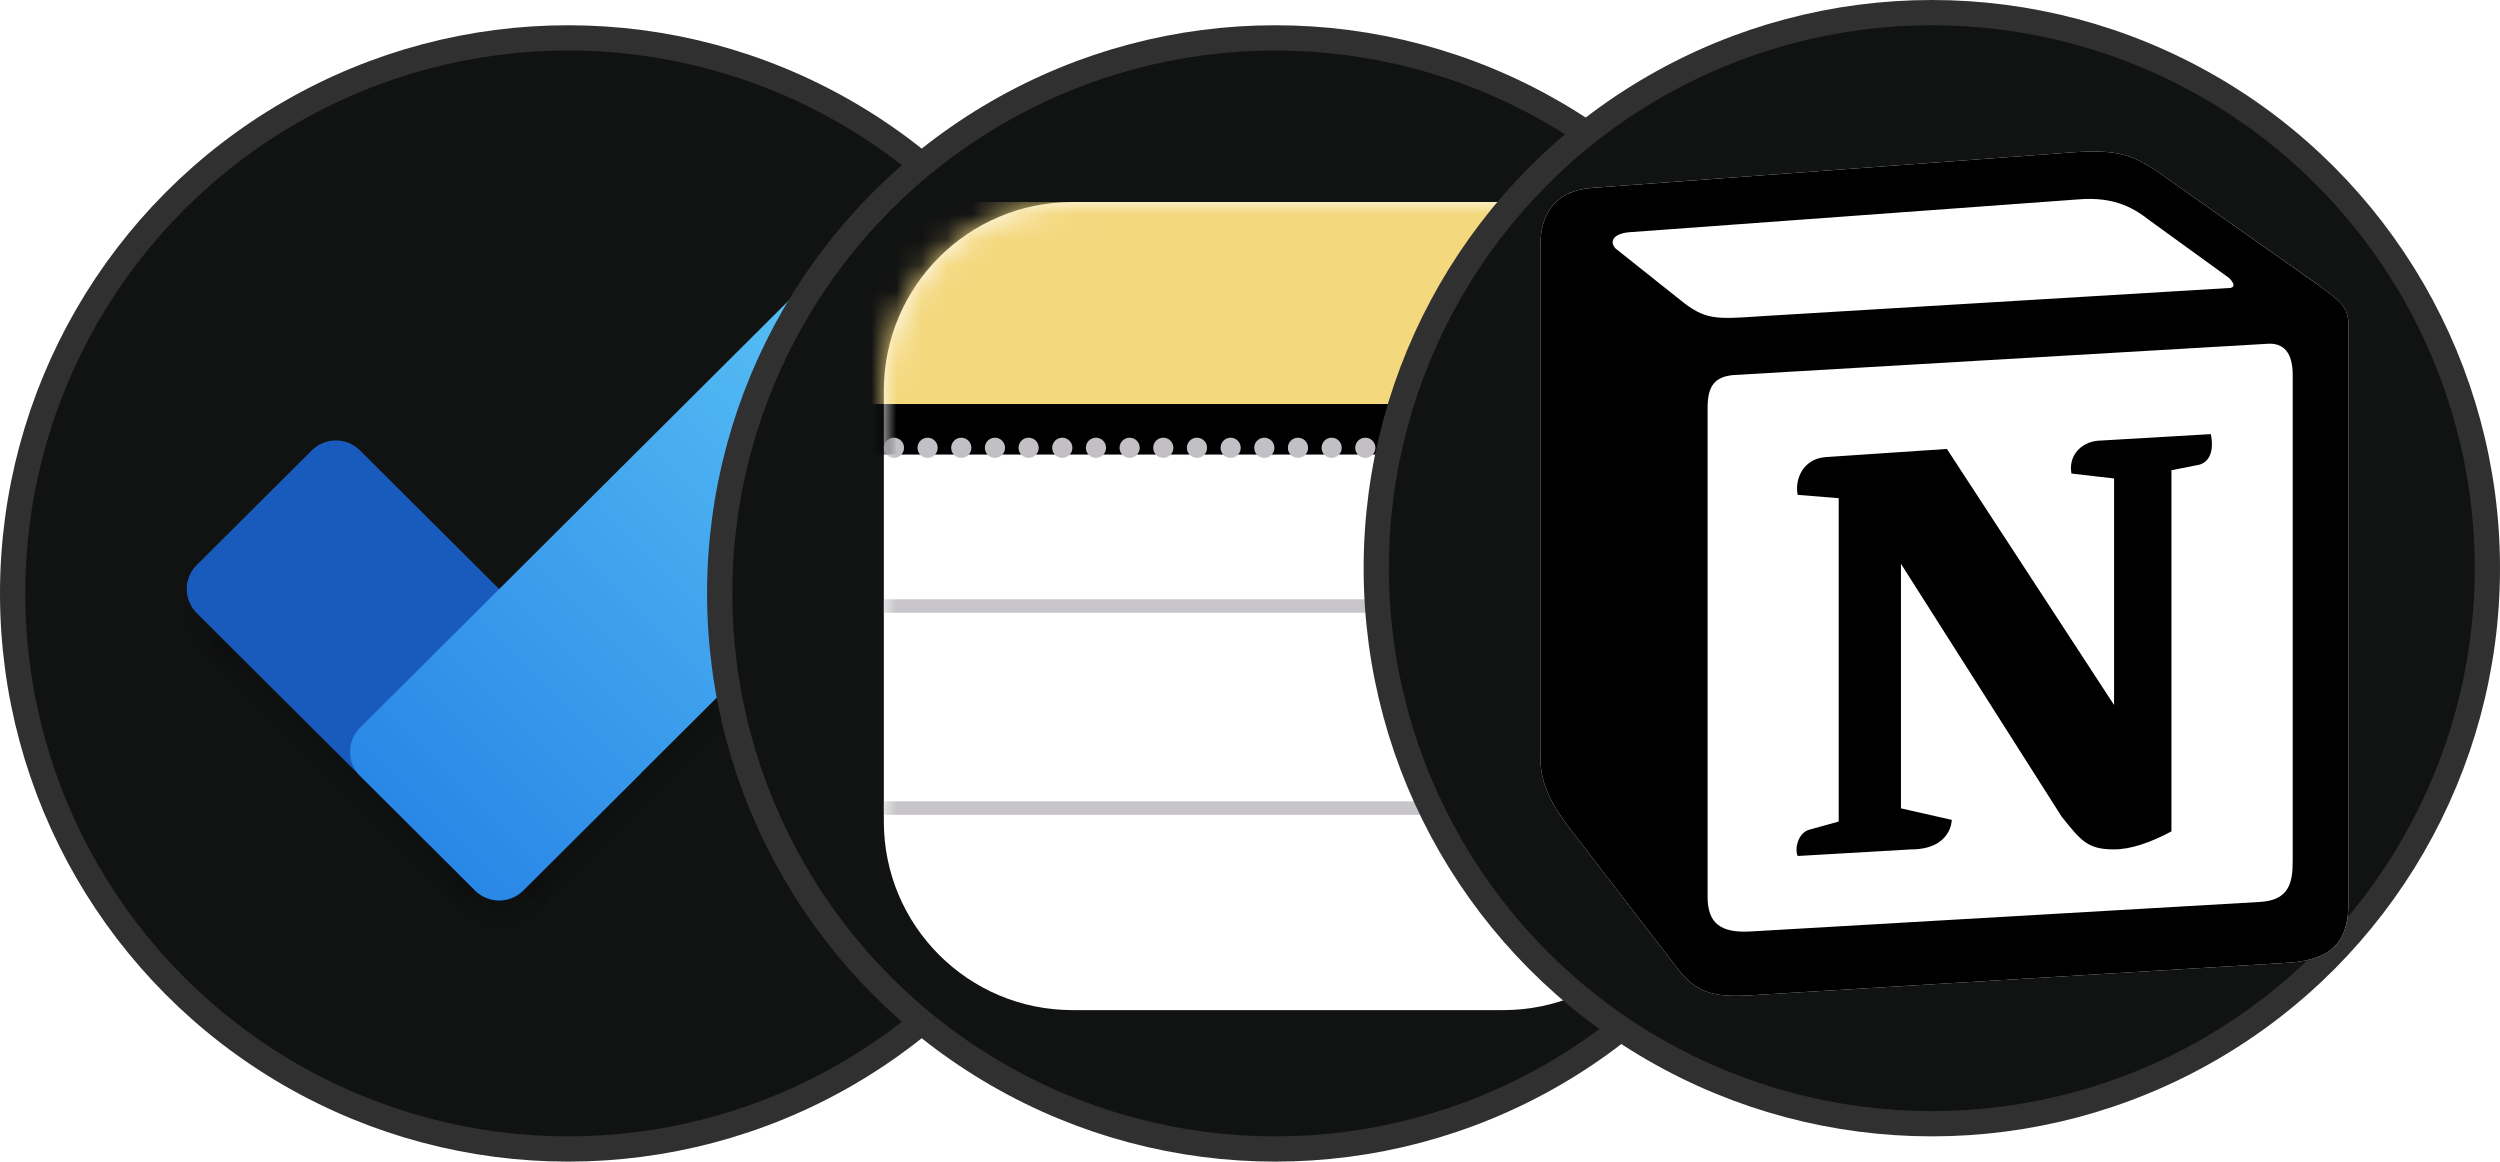 <svg width="99" height="46" viewBox="0 0 99 46" fill="none" xmlns="http://www.w3.org/2000/svg">
<circle cx="22.5" cy="23.5" r="22" fill="#111212" stroke="#303030"/>
<path d="M38.209 19.736L37.255 18.786L20.721 35.262L21.675 36.212L38.209 19.736Z" fill="url(#paint0_linear_1302_771)"/>
<path d="M19.767 37C21.257 37 22.466 35.796 22.466 34.311C22.466 32.826 21.257 31.622 19.767 31.622C18.277 31.622 17.068 32.826 17.068 34.311C17.068 35.796 18.277 37 19.767 37Z" fill="url(#paint1_radial_1302_771)"/>
<path d="M36.301 20.524C37.792 20.524 39 19.32 39 17.835C39 16.35 37.792 15.146 36.301 15.146C34.811 15.146 33.602 16.35 33.602 17.835C33.602 19.32 34.811 20.524 36.301 20.524Z" fill="url(#paint2_radial_1302_771)"/>
<path d="M17.859 36.212L18.814 35.262L8.745 25.229L7.791 26.179L17.859 36.212Z" fill="url(#paint3_linear_1302_771)"/>
<path d="M9.699 26.967C11.189 26.967 12.397 25.763 12.397 24.278C12.397 22.793 11.189 21.589 9.699 21.589C8.208 21.589 7 22.793 7 24.278C7 25.763 8.208 26.967 9.699 26.967Z" fill="url(#paint4_radial_1302_771)"/>
<path d="M12.347 17.835L7.79 22.376C7.263 22.901 7.263 23.753 7.79 24.278L18.813 35.262C19.34 35.787 20.194 35.787 20.721 35.262L25.278 30.72C25.805 30.195 25.805 29.344 25.278 28.819L14.255 17.835C13.729 17.31 12.874 17.31 12.347 17.835Z" fill="#195ABD"/>
<path d="M38.21 15.933L33.652 11.392C33.125 10.867 32.271 10.867 31.744 11.392L14.256 28.819C13.729 29.344 13.729 30.195 14.256 30.72L18.813 35.262C19.34 35.787 20.195 35.787 20.721 35.262L38.21 17.835C38.737 17.31 38.737 16.459 38.21 15.933Z" fill="url(#paint5_linear_1302_771)"/>
<circle cx="50.5" cy="23.5" r="22" fill="#111212" stroke="#303030"/>
<path d="M59.533 8H42.467C38.343 8 35 11.343 35 15.467V32.533C35 36.657 38.343 40 42.467 40H59.533C63.657 40 67 36.657 67 32.533V15.467C67 11.343 63.657 8 59.533 8Z" fill="white"/>
<mask id="mask0_1302_771" style="mask-type:luminance" maskUnits="userSpaceOnUse" x="35" y="8" width="32" height="32">
<path d="M59.533 8H42.467C38.343 8 35 11.343 35 15.467V32.533C35 36.657 38.343 40 42.467 40H59.533C63.657 40 67 36.657 67 32.533V15.467C67 11.343 63.657 8 59.533 8Z" fill="white"/>
</mask>
<g mask="url(#mask0_1302_771)">
<g filter="url(#filter0_d_1302_771)">
<path d="M32.6 8H69.133V16H32.6V8Z" fill="black"/>
</g>
<path d="M32.6 8H69.133V16H32.6V8Z" fill="url(#paint6_linear_1302_771)"/>
</g>
<mask id="mask1_1302_771" style="mask-type:luminance" maskUnits="userSpaceOnUse" x="35" y="8" width="32" height="32">
<path d="M59.533 8H42.467C38.343 8 35 11.343 35 15.467V32.533C35 36.657 38.343 40 42.467 40H59.533C63.657 40 67 36.657 67 32.533V15.467C67 11.343 63.657 8 59.533 8Z" fill="white"/>
</mask>
<g mask="url(#mask1_1302_771)">
<path fill-rule="evenodd" clip-rule="evenodd" d="M35 23.733H67V24.267H35V23.733ZM35 31.733H67V32.267H35V31.733Z" fill="#C7C5C9"/>
</g>
<mask id="mask2_1302_771" style="mask-type:luminance" maskUnits="userSpaceOnUse" x="35" y="8" width="32" height="32">
<path d="M59.533 8H42.467C38.343 8 35 11.343 35 15.467V32.533C35 36.657 38.343 40 42.467 40H59.533C63.657 40 67 36.657 67 32.533V15.467C67 11.343 63.657 8 59.533 8Z" fill="white"/>
</mask>
<g mask="url(#mask2_1302_771)">
<path d="M38.066 18.133C38.287 18.133 38.467 17.954 38.467 17.733C38.467 17.512 38.287 17.333 38.066 17.333C37.846 17.333 37.666 17.512 37.666 17.733C37.666 17.954 37.846 18.133 38.066 18.133Z" fill="#C2C0C4"/>
<path d="M39.4 18.133C39.621 18.133 39.8 17.954 39.8 17.733C39.8 17.512 39.621 17.333 39.4 17.333C39.179 17.333 39 17.512 39 17.733C39 17.954 39.179 18.133 39.4 18.133Z" fill="#C2C0C4"/>
<path d="M40.733 18.133C40.954 18.133 41.133 17.954 41.133 17.733C41.133 17.512 40.954 17.333 40.733 17.333C40.513 17.333 40.334 17.512 40.334 17.733C40.334 17.954 40.513 18.133 40.733 18.133Z" fill="#C2C0C4"/>
<path d="M42.066 18.133C42.287 18.133 42.467 17.954 42.467 17.733C42.467 17.512 42.287 17.333 42.066 17.333C41.846 17.333 41.666 17.512 41.666 17.733C41.666 17.954 41.846 18.133 42.066 18.133Z" fill="#C2C0C4"/>
<path d="M43.4 18.133C43.621 18.133 43.8 17.954 43.8 17.733C43.8 17.512 43.621 17.333 43.4 17.333C43.179 17.333 43 17.512 43 17.733C43 17.954 43.179 18.133 43.4 18.133Z" fill="#C2C0C4"/>
<path d="M44.733 18.133C44.954 18.133 45.133 17.954 45.133 17.733C45.133 17.512 44.954 17.333 44.733 17.333C44.513 17.333 44.334 17.512 44.334 17.733C44.334 17.954 44.513 18.133 44.733 18.133Z" fill="#C2C0C4"/>
<path d="M46.066 18.133C46.287 18.133 46.467 17.954 46.467 17.733C46.467 17.512 46.287 17.333 46.066 17.333C45.846 17.333 45.666 17.512 45.666 17.733C45.666 17.954 45.846 18.133 46.066 18.133Z" fill="#C2C0C4"/>
<path d="M47.4 18.133C47.621 18.133 47.8 17.954 47.8 17.733C47.8 17.512 47.621 17.333 47.4 17.333C47.179 17.333 47 17.512 47 17.733C47 17.954 47.179 18.133 47.4 18.133Z" fill="#C2C0C4"/>
<path d="M48.733 18.133C48.954 18.133 49.133 17.954 49.133 17.733C49.133 17.512 48.954 17.333 48.733 17.333C48.513 17.333 48.334 17.512 48.334 17.733C48.334 17.954 48.513 18.133 48.733 18.133Z" fill="#C2C0C4"/>
<path d="M50.066 18.133C50.287 18.133 50.467 17.954 50.467 17.733C50.467 17.512 50.287 17.333 50.066 17.333C49.846 17.333 49.666 17.512 49.666 17.733C49.666 17.954 49.846 18.133 50.066 18.133Z" fill="#C2C0C4"/>
<path d="M51.4 18.133C51.621 18.133 51.8 17.954 51.8 17.733C51.8 17.512 51.621 17.333 51.4 17.333C51.179 17.333 51 17.512 51 17.733C51 17.954 51.179 18.133 51.4 18.133Z" fill="#C2C0C4"/>
<path d="M52.733 18.133C52.954 18.133 53.133 17.954 53.133 17.733C53.133 17.512 52.954 17.333 52.733 17.333C52.513 17.333 52.334 17.512 52.334 17.733C52.334 17.954 52.513 18.133 52.733 18.133Z" fill="#C2C0C4"/>
<path d="M54.066 18.133C54.287 18.133 54.467 17.954 54.467 17.733C54.467 17.512 54.287 17.333 54.066 17.333C53.846 17.333 53.666 17.512 53.666 17.733C53.666 17.954 53.846 18.133 54.066 18.133Z" fill="#C2C0C4"/>
<path d="M55.4 18.133C55.621 18.133 55.8 17.954 55.8 17.733C55.8 17.512 55.621 17.333 55.4 17.333C55.179 17.333 55 17.512 55 17.733C55 17.954 55.179 18.133 55.4 18.133Z" fill="#C2C0C4"/>
<path d="M56.733 18.133C56.954 18.133 57.133 17.954 57.133 17.733C57.133 17.512 56.954 17.333 56.733 17.333C56.513 17.333 56.334 17.512 56.334 17.733C56.334 17.954 56.513 18.133 56.733 18.133Z" fill="#C2C0C4"/>
<path d="M58.066 18.133C58.287 18.133 58.467 17.954 58.467 17.733C58.467 17.512 58.287 17.333 58.066 17.333C57.846 17.333 57.666 17.512 57.666 17.733C57.666 17.954 57.846 18.133 58.066 18.133Z" fill="#C2C0C4"/>
<path d="M59.4 18.133C59.621 18.133 59.8 17.954 59.8 17.733C59.8 17.512 59.621 17.333 59.4 17.333C59.179 17.333 59 17.512 59 17.733C59 17.954 59.179 18.133 59.4 18.133Z" fill="#C2C0C4"/>
<path d="M60.733 18.133C60.954 18.133 61.133 17.954 61.133 17.733C61.133 17.512 60.954 17.333 60.733 17.333C60.513 17.333 60.334 17.512 60.334 17.733C60.334 17.954 60.513 18.133 60.733 18.133Z" fill="#C2C0C4"/>
<path d="M62.066 18.133C62.287 18.133 62.467 17.954 62.467 17.733C62.467 17.512 62.287 17.333 62.066 17.333C61.846 17.333 61.666 17.512 61.666 17.733C61.666 17.954 61.846 18.133 62.066 18.133Z" fill="#C2C0C4"/>
<path d="M63.4 18.133C63.621 18.133 63.8 17.954 63.8 17.733C63.8 17.512 63.621 17.333 63.4 17.333C63.179 17.333 63 17.512 63 17.733C63 17.954 63.179 18.133 63.4 18.133Z" fill="#C2C0C4"/>
<path d="M64.734 18.133C64.954 18.133 65.133 17.954 65.133 17.733C65.133 17.512 64.954 17.333 64.734 17.333C64.513 17.333 64.334 17.512 64.334 17.733C64.334 17.954 64.513 18.133 64.734 18.133Z" fill="#C2C0C4"/>
<path d="M66.067 18.133C66.287 18.133 66.466 17.954 66.466 17.733C66.466 17.512 66.287 17.333 66.067 17.333C65.846 17.333 65.666 17.512 65.666 17.733C65.666 17.954 65.846 18.133 66.067 18.133Z" fill="#C2C0C4"/>
<path d="M36.733 18.133C36.954 18.133 37.133 17.954 37.133 17.733C37.133 17.512 36.954 17.333 36.733 17.333C36.513 17.333 36.334 17.512 36.334 17.733C36.334 17.954 36.513 18.133 36.733 18.133Z" fill="#C2C0C4"/>
<path d="M35.4 18.133C35.621 18.133 35.8 17.954 35.8 17.733C35.8 17.512 35.621 17.333 35.4 17.333C35.179 17.333 35 17.512 35 17.733C35 17.954 35.179 18.133 35.4 18.133Z" fill="#C2C0C4"/>
</g>
<circle cx="76.5" cy="22.5" r="22" fill="#111212" stroke="#303030"/>
<path d="M63.012 7.442L81.511 6.076C83.784 5.881 84.367 6.012 85.796 7.051L91.701 11.211C92.675 11.927 93 12.122 93 12.901V35.716C93 37.146 92.481 37.992 90.663 38.121L69.18 39.422C67.816 39.487 67.166 39.292 66.452 38.382L62.103 32.727C61.323 31.686 61 30.907 61 29.996V9.716C61 8.547 61.519 7.572 63.012 7.442Z" fill="white"/>
<path fill-rule="evenodd" clip-rule="evenodd" d="M81.511 6.076L63.012 7.443C61.519 7.572 61 8.547 61 9.716V29.996C61 30.907 61.323 31.686 62.103 32.727L66.452 38.381C67.166 39.292 67.816 39.487 69.18 39.422L90.663 38.121C92.48 37.992 93 37.146 93 35.717V12.901C93 12.162 92.708 11.949 91.849 11.319L85.796 7.051C84.368 6.012 83.784 5.881 81.511 6.076V6.076ZM69.666 12.527C67.912 12.646 67.514 12.672 66.517 11.862L63.985 9.848C63.727 9.587 63.856 9.261 64.505 9.197L82.289 7.897C83.782 7.767 84.56 8.287 85.144 8.742L88.194 10.952C88.325 11.018 88.649 11.406 88.259 11.406L69.893 12.512L69.666 12.527ZM67.621 35.522V16.153C67.621 15.307 67.88 14.917 68.658 14.851L89.752 13.616C90.468 13.552 90.791 14.007 90.791 14.851V34.091C90.791 34.937 90.661 35.652 89.493 35.717L69.307 36.887C68.139 36.951 67.621 36.562 67.621 35.522H67.621ZM87.547 17.191C87.676 17.776 87.547 18.362 86.962 18.428L85.989 18.621V32.922C85.144 33.376 84.366 33.636 83.716 33.636C82.678 33.636 82.418 33.311 81.64 32.337L75.278 22.327V32.011L77.29 32.467C77.29 32.467 77.29 33.637 75.667 33.637L71.19 33.897C71.06 33.636 71.19 32.986 71.644 32.857L72.813 32.533V19.728L71.19 19.597C71.06 19.012 71.384 18.167 72.294 18.101L77.097 17.778L83.717 27.917V18.947L82.029 18.753C81.899 18.037 82.418 17.516 83.067 17.453L87.547 17.191Z" fill="black"/>
<defs>
<filter id="filter0_d_1302_771" x="28.6" y="6" width="44.533" height="16" filterUnits="userSpaceOnUse" color-interpolation-filters="sRGB">
<feFlood flood-opacity="0" result="BackgroundImageFix"/>
<feColorMatrix in="SourceAlpha" type="matrix" values="0 0 0 0 0 0 0 0 0 0 0 0 0 0 0 0 0 0 127 0" result="hardAlpha"/>
<feOffset dy="2"/>
<feGaussianBlur stdDeviation="2"/>
<feColorMatrix type="matrix" values="0 0 0 0 0 0 0 0 0 0 0 0 0 0 0 0 0 0 0.5 0"/>
<feBlend mode="normal" in2="BackgroundImageFix" result="effect1_dropShadow_1302_771"/>
<feBlend mode="normal" in="SourceGraphic" in2="effect1_dropShadow_1302_771" result="shape"/>
</filter>
<linearGradient id="paint0_linear_1302_771" x1="28.983" y1="27.017" x2="29.933" y2="27.971" gradientUnits="userSpaceOnUse">
<stop stop-opacity="0.13"/>
<stop offset="0.994" stop-opacity="0"/>
</linearGradient>
<radialGradient id="paint1_radial_1302_771" cx="0" cy="0" r="1" gradientTransform="matrix(1.908 1.901 -1.908 1.901 19.767 34.311)" gradientUnits="userSpaceOnUse">
<stop offset="0.5" stop-opacity="0.13"/>
<stop offset="0.994" stop-opacity="0"/>
</radialGradient>
<radialGradient id="paint2_radial_1302_771" cx="0" cy="0" r="1" gradientTransform="matrix(-1.908 -1.901 1.908 -1.901 36.301 17.835)" gradientUnits="userSpaceOnUse">
<stop offset="0.5" stop-opacity="0.13"/>
<stop offset="0.994" stop-opacity="0"/>
</radialGradient>
<linearGradient id="paint3_linear_1302_771" x1="13.794" y1="30.23" x2="12.844" y2="31.184" gradientUnits="userSpaceOnUse">
<stop stop-opacity="0.13"/>
<stop offset="0.994" stop-opacity="0"/>
</linearGradient>
<radialGradient id="paint4_radial_1302_771" cx="0" cy="0" r="1" gradientTransform="matrix(1.908 -1.901 -1.908 -1.901 9.705 24.285)" gradientUnits="userSpaceOnUse">
<stop offset="0.5" stop-opacity="0.13"/>
<stop offset="0.994" stop-opacity="0"/>
</radialGradient>
<linearGradient id="paint5_linear_1302_771" x1="16.535" y1="32.991" x2="35.863" y2="13.595" gradientUnits="userSpaceOnUse">
<stop stop-color="#2987E6"/>
<stop offset="0.994" stop-color="#58C1F5"/>
</linearGradient>
<linearGradient id="paint6_linear_1302_771" x1="1859.27" y1="8" x2="1859.27" y2="808" gradientUnits="userSpaceOnUse">
<stop stop-color="#F4D87E"/>
<stop offset="1" stop-color="#F5C52C"/>
</linearGradient>
</defs>
</svg>
